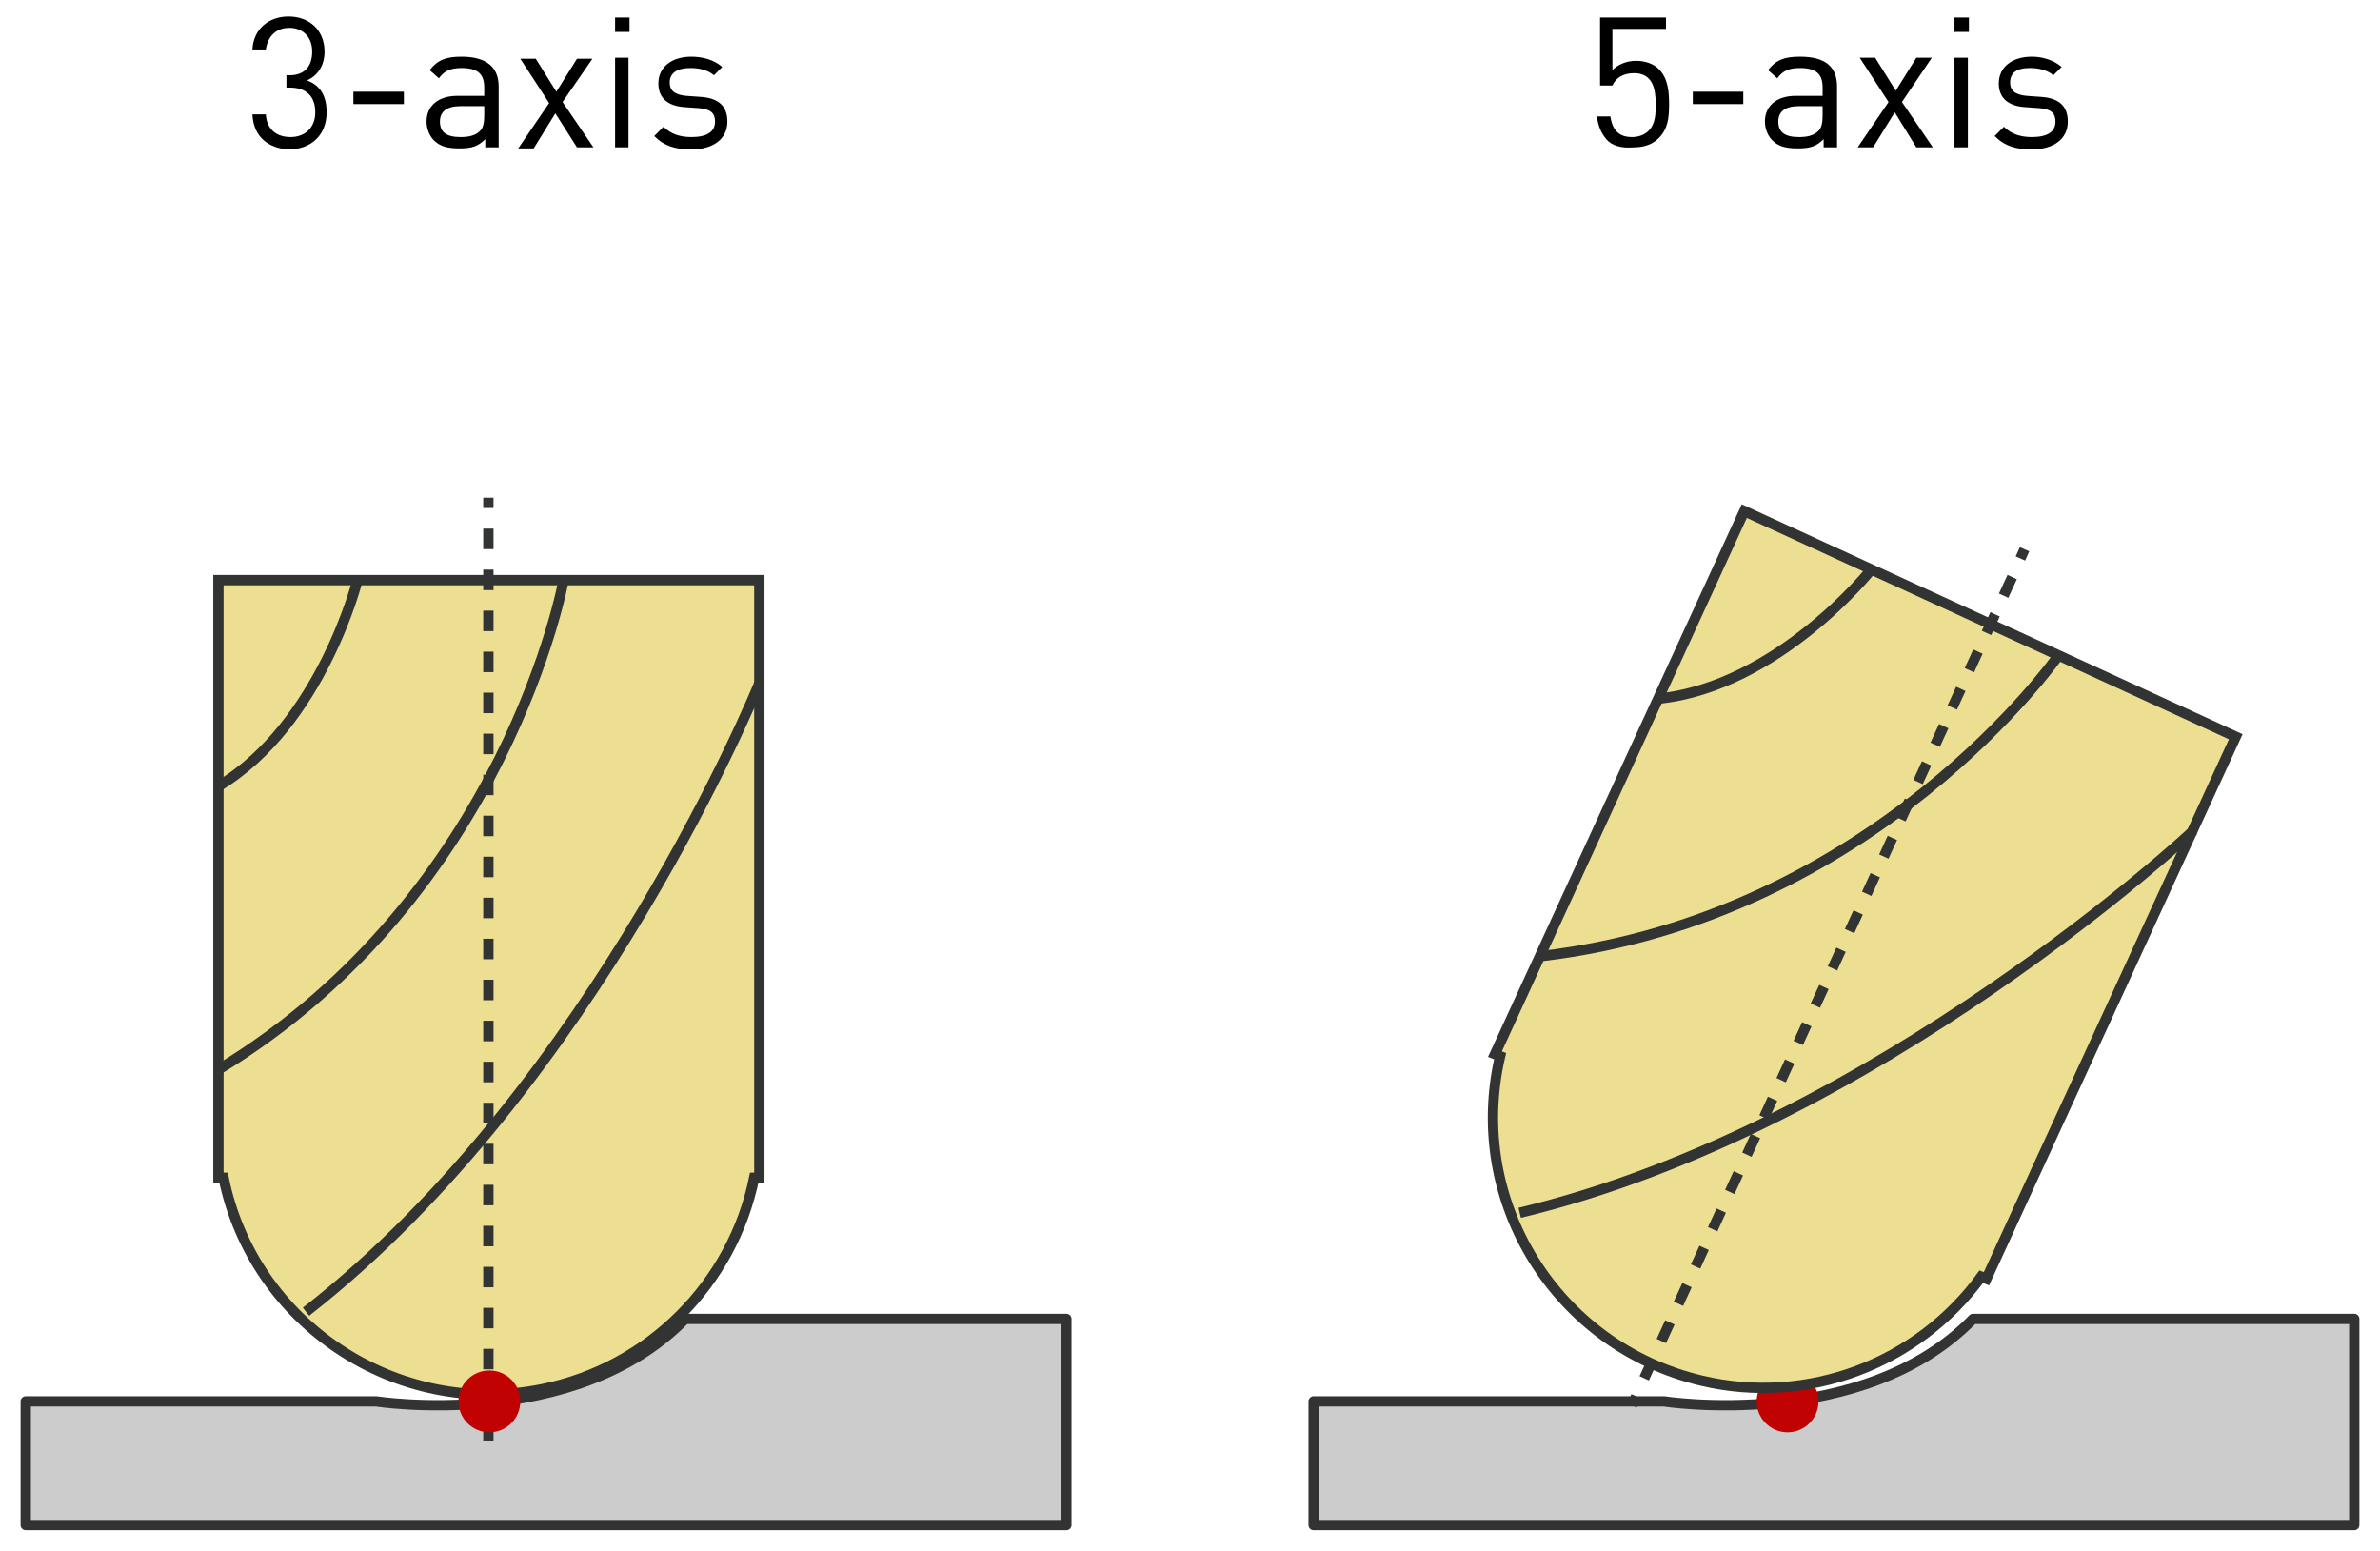 <?xml version="1.0" encoding="utf-8"?>
<!-- Generator: Adobe Illustrator 24.2.3, SVG Export Plug-In . SVG Version: 6.00 Build 0)  -->
<svg version="1.1" id="周速ゼロ点の回避イラスト"
	 xmlns="http://www.w3.org/2000/svg" xmlns:xlink="http://www.w3.org/1999/xlink" x="0px" y="0px" viewBox="0 0 231 150.5"
	 style="enable-background:new 0 0 231 150.5;" xml:space="preserve">
<style type="text/css">
	.st0{fill-rule:evenodd;clip-rule:evenodd;fill:#CCCCCC;stroke:#333333;stroke-linejoin:round;}
	.st1{fill:#EDDF92;stroke:#323333;stroke-miterlimit:10;}
	.st2{fill:none;stroke:#323333;stroke-miterlimit:10;}
	.st3{fill:none;stroke:#323333;stroke-miterlimit:10;stroke-dasharray:1.99,1.99;}
	.st4{fill:#C00202;}
</style>
<path id="べた塗り_844" class="st0" d="M127.5,136h34c0,0,19.3,3,30-8h37v20h-101V136z"/>
<path id="べた塗り_844_のコピー" class="st0" d="M2.5,136h34c0,0,19.3,3,30-8h37v20H2.5V136z"/>
<path class="st1" d="M21.2,56.3v58h0.5c2.9,14.2,16.8,23.4,31,20.5c10.3-2.1,18.4-10.2,20.5-20.5h0.5v-58L21.2,56.3z"/>
<path class="st2" d="M34.7,56.3c0,0-3.5,14-13.5,20"/>
<path class="st2" d="M54.7,56.3c0,0-5.5,30.5-33.5,47.5"/>
<path class="st2" d="M73.7,66.3c0,0-15.8,39-44,61"/>
<line class="st2" x1="47.4" y1="48.3" x2="47.4" y2="49.3"/>
<line class="st3" x1="47.4" y1="51.3" x2="47.4" y2="137.8"/>
<line class="st2" x1="47.4" y1="138.8" x2="47.4" y2="139.8"/>
<circle id="楕円形_846" class="st4" cx="47.5" cy="136" r="3"/>
<circle id="楕円形_846_のコピー" class="st4" cx="173.5" cy="136" r="3"/>
<path class="st1" d="M169.3,49.6l-24.2,52.7l0.5,0.2c-3.3,14.1,5.5,28.2,19.6,31.5c10.2,2.4,20.9-1.6,27.1-10.1l0.5,0.2L217,71.5
	L169.3,49.6z"/>
<path class="st2" d="M181.6,55.3c0,0-9,11.3-20.6,12.5"/>
<path class="st2" d="M199.8,63.6c0,0-17.7,25.4-50.3,29.2"/>
<path class="st2" d="M212.9,80.6c0,0-30.7,28.8-65.4,37.1"/>
<line class="st2" x1="196.5" y1="53.3" x2="196.1" y2="54.2"/>
<line class="st3" x1="195.3" y1="56" x2="159.2" y2="134.6"/>
<line class="st2" x1="158.8" y1="135.5" x2="158.4" y2="136.4"/>
<g>
	<path d="M24.5,11.1h1.3c0.1,1.6,1.2,2.2,2.4,2.2c1.4,0,2.4-0.9,2.4-2.4c0-1.5-0.8-2.4-2.5-2.4h-0.3V7.3h0.3c1.5,0,2.2-0.9,2.2-2.3
		c0-1.5-1-2.3-2.2-2.3c-1.3,0-2.1,0.8-2.3,2.1h-1.3c0.1-2,1.6-3.2,3.5-3.2c2.1,0,3.5,1.4,3.5,3.4c0,1.3-0.6,2.3-1.7,2.8
		c1.3,0.5,1.9,1.5,1.9,3.1c0,2.3-1.6,3.6-3.7,3.6C26.2,14.4,24.6,13.4,24.5,11.1z"/>
	<path d="M39.2,10.1h-4.9V8.9h4.9V10.1z"/>
	<path d="M48.4,8.4v5.9h-1.3v-0.8c-0.7,0.7-1.3,0.9-2.5,0.9c-1.2,0-1.9-0.2-2.5-0.8c-0.4-0.4-0.7-1.1-0.7-1.8c0-1.5,1.1-2.5,3-2.5
		h2.6V8.5c0-1.3-0.6-1.9-2.2-1.9c-1.1,0-1.7,0.3-2.2,1l-0.9-0.8c0.8-1,1.6-1.3,3.1-1.3C47.2,5.5,48.4,6.5,48.4,8.4z M44.7,10.3
		c-1.3,0-2,0.5-2,1.5c0,1,0.6,1.5,2,1.5c0.7,0,1.4-0.1,1.9-0.6c0.3-0.3,0.4-0.8,0.4-1.5v-0.9H44.7z"/>
	<path d="M54.6,9.9l3,4.4H56L53.9,11l-2.1,3.4h-1.5l3-4.4l-2.8-4.3h1.5l2,3.2l2-3.2h1.5L54.6,9.9z"/>
	<path d="M61.1,3.1h-1.4V1.7h1.4V3.1z M61,14.3h-1.3V5.6H61V14.3z"/>
	<path d="M70.1,6.5l-0.8,0.8c-0.6-0.5-1.4-0.7-2.3-0.7C65.7,6.6,65,7.1,65,8c0,0.8,0.5,1.2,1.6,1.3l1.4,0.1c1.5,0.1,2.6,0.7,2.6,2.4
		c0,1.7-1.4,2.7-3.5,2.7c-1.5,0-2.6-0.3-3.6-1.3l0.9-0.9c0.7,0.7,1.6,1,2.7,1c1.5,0,2.3-0.5,2.3-1.5c0-0.8-0.4-1.2-1.5-1.3l-1.4-0.1
		c-1.7-0.1-2.6-0.9-2.6-2.3c0-1.6,1.3-2.6,3.2-2.6C68.2,5.5,69.3,5.8,70.1,6.5z"/>
</g>
<g>
	<path d="M155.9,13.5c-0.5-0.6-0.8-1.3-0.9-2.2h1.3c0.2,1.3,0.8,2,2.1,2c0.6,0,1.2-0.2,1.6-0.6c0.7-0.7,0.7-1.7,0.7-2.6
		c0-1.5-0.3-3-2.1-3c-1.1,0-1.8,0.5-2.1,1.2h-1.2V1.7h6.4v1.1h-5.2v4c0.5-0.5,1.3-0.9,2.3-0.9c0.9,0,1.7,0.3,2.2,0.8
		c0.9,0.9,1,2.2,1,3.4c0,1.3-0.1,2.4-1,3.3c-0.6,0.6-1.4,0.9-2.5,0.9C157.3,14.4,156.4,14.1,155.9,13.5z"/>
	<path d="M169.2,10.1h-4.9V8.9h4.9V10.1z"/>
	<path d="M178.3,8.4v5.9h-1.3v-0.8c-0.7,0.7-1.3,0.9-2.5,0.9c-1.2,0-1.9-0.2-2.5-0.8c-0.4-0.4-0.7-1.1-0.7-1.8c0-1.5,1.1-2.5,3-2.5
		h2.6V8.5c0-1.3-0.6-1.9-2.2-1.9c-1.1,0-1.7,0.3-2.2,1l-0.9-0.8c0.8-1,1.6-1.3,3.1-1.3C177.2,5.5,178.3,6.5,178.3,8.4z M174.6,10.3
		c-1.3,0-2,0.5-2,1.5c0,1,0.6,1.5,2,1.5c0.7,0,1.4-0.1,1.9-0.6c0.3-0.3,0.4-0.8,0.4-1.5v-0.9H174.6z"/>
	<path d="M184.6,9.9l3,4.4H186l-2.1-3.4l-2.1,3.4h-1.5l3-4.4l-2.8-4.3h1.5l2,3.2l2-3.2h1.5L184.6,9.9z"/>
	<path d="M191.1,3.1h-1.4V1.7h1.4V3.1z M191,14.3h-1.3V5.6h1.3V14.3z"/>
	<path d="M200.1,6.5l-0.8,0.8c-0.6-0.5-1.4-0.7-2.3-0.7c-1.3,0-1.9,0.5-1.9,1.4c0,0.8,0.5,1.2,1.6,1.3l1.4,0.1
		c1.5,0.1,2.6,0.7,2.6,2.4c0,1.7-1.4,2.7-3.5,2.7c-1.5,0-2.6-0.3-3.6-1.3l0.9-0.9c0.7,0.7,1.6,1,2.7,1c1.5,0,2.3-0.5,2.3-1.5
		c0-0.8-0.4-1.2-1.5-1.3l-1.4-0.1c-1.7-0.1-2.6-0.9-2.6-2.3c0-1.6,1.3-2.6,3.2-2.6C198.2,5.5,199.3,5.8,200.1,6.5z"/>
</g>
</svg>
